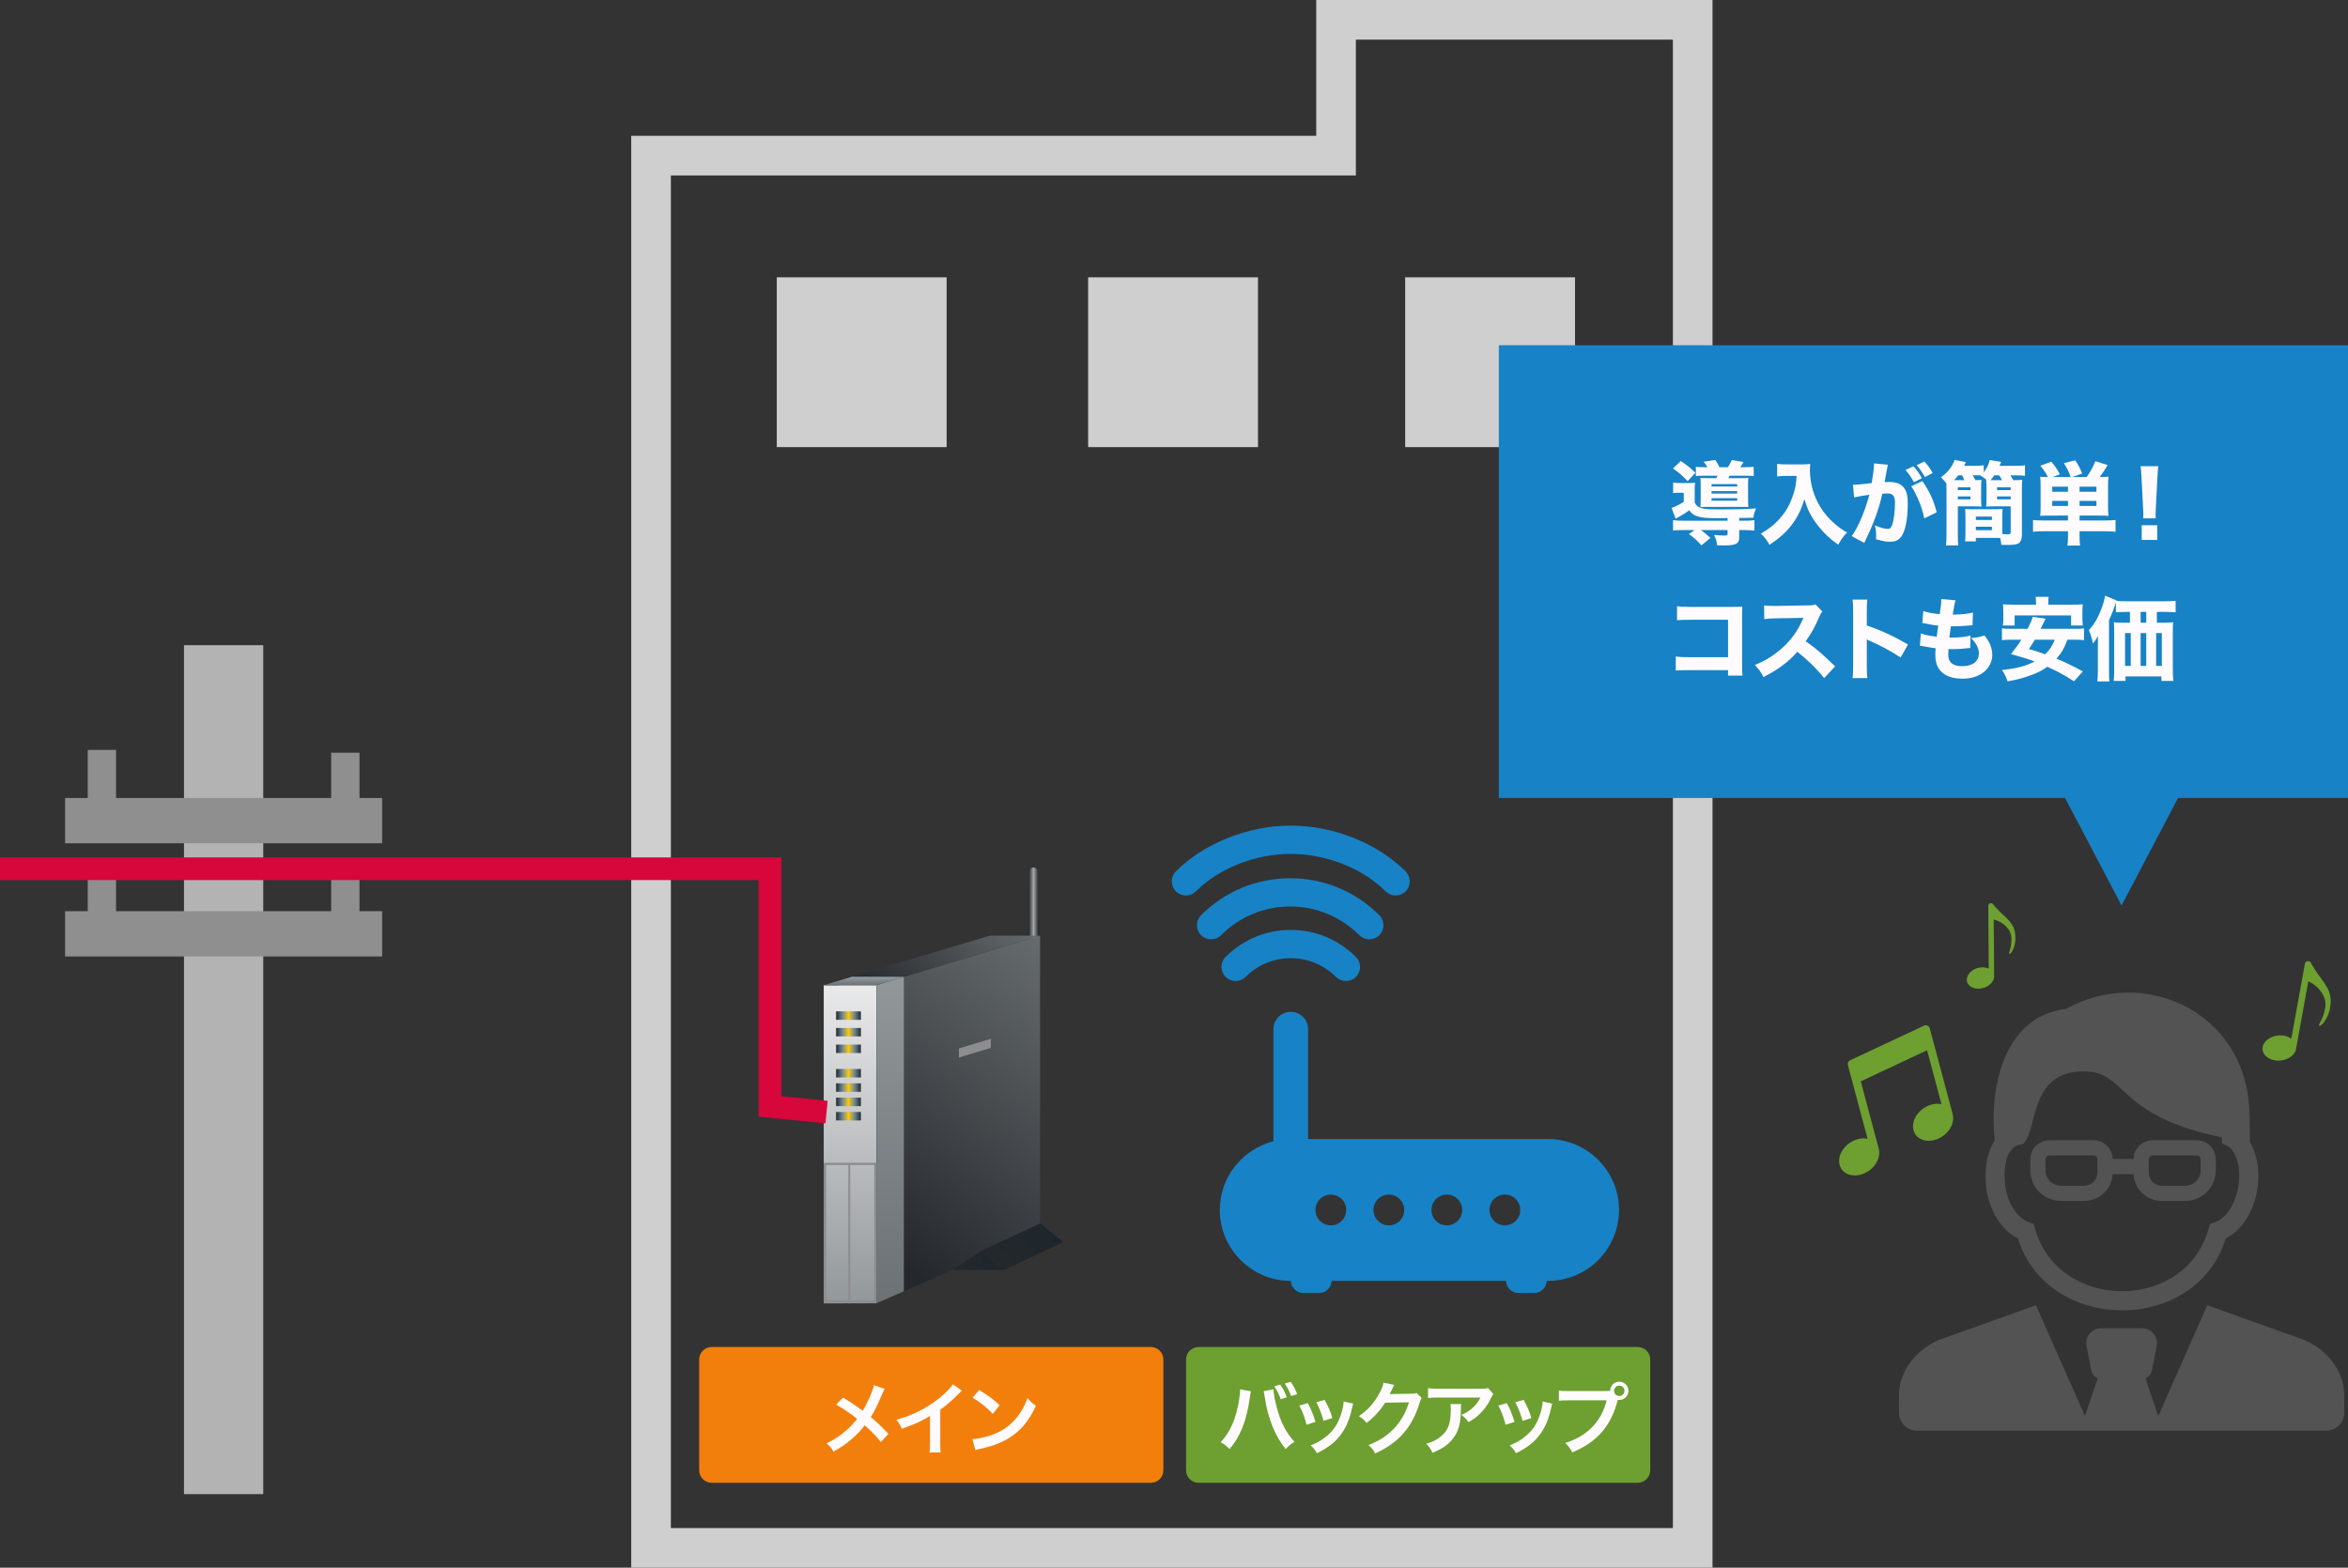 <?xml version="1.0" encoding="utf-8"?>
<!-- Generator: Adobe Illustrator 24.0.0, SVG Export Plug-In . SVG Version: 6.00 Build 0)  -->
<svg version="1.1" id="編集" xmlns="http://www.w3.org/2000/svg" xmlns:xlink="http://www.w3.org/1999/xlink" x="0px" y="0px"
	 viewBox="0 0 414.75 277" style="enable-background:new 0 0 414.75 277;" xml:space="preserve">
<rect x="0" y="0" width="414.75" height="277" fill="#333333" stroke="none"/>
<style type="text/css">
	.st0{fill:none;stroke:#B3B3B3;stroke-width:14;stroke-miterlimit:10;}
	.st1{fill:none;stroke:#8F8F8F;stroke-width:8;stroke-miterlimit:10;}
	.st2{fill:none;stroke:#8F8F8F;stroke-width:5;stroke-miterlimit:10;}
	.st3{fill:#CFCFCF;}
	.st4{fill:#6DA030;}
	.st5{fill:url(#SVGID_1_);}
	.st6{fill:url(#SVGID_2_);}
	.st7{fill:url(#SVGID_3_);}
	.st8{fill:url(#SVGID_4_);}
	.st9{clip-path:url(#SVGID_6_);fill:url(#SVGID_7_);}
	.st10{clip-path:url(#SVGID_6_);fill:url(#SVGID_8_);}
	.st11{fill:url(#SVGID_9_);}
	.st12{fill:url(#SVGID_10_);}
	.st13{fill:url(#SVGID_11_);}
	.st14{fill:url(#SVGID_12_);}
	.st15{fill:url(#SVGID_13_);}
	.st16{fill:url(#SVGID_14_);}
	.st17{fill:url(#SVGID_15_);}
	.st18{fill:#8C8D8D;}
	.st19{fill:url(#SVGID_16_);}
	.st20{fill:url(#SVGID_17_);}
	.st21{fill:none;stroke:#D7063B;stroke-width:4;stroke-miterlimit:10;}
	.st22{fill:#FFFBFF;}
	.st23{fill:#F27F0C;}
	.st24{fill-rule:evenodd;clip-rule:evenodd;fill:#535353;}
	.st25{fill:#1782C6;}
</style>
<g>
	<line class="st0" x1="39.5" y1="114" x2="39.5" y2="264"/>
	<line class="st1" x1="67.5" y1="145" x2="11.5" y2="145"/>
	<line class="st2" x1="18" y1="142.5" x2="18" y2="132.5"/>
	<line class="st2" x1="61" y1="143" x2="61" y2="133"/>
	<line class="st1" x1="67.5" y1="165" x2="11.5" y2="165"/>
	<line class="st2" x1="18" y1="162.5" x2="18" y2="152.5"/>
	<line class="st2" x1="61" y1="163" x2="61" y2="153"/>
</g>
<g>
	<g>
		<path class="st3" d="M295.5,7v35v228h-177V31H232.5h7v-7V7H295.5 M302.5,0h-70v24H111.5v253h191V42V0L302.5,0z"/>
	</g>
</g>
<g>
	<g>
		<rect x="137.21" y="49" class="st3" width="30" height="30"/>
	</g>
	<g>
		<rect x="192.21" y="49" class="st3" width="30" height="30"/>
	</g>
	<g>
		<rect x="248.21" y="49" class="st3" width="30" height="30"/>
	</g>
</g>
<path class="st4" d="M340.872,181.694c-0.055-0.209-0.2-0.382-0.395-0.472
	c-0.196-0.091-0.422-0.091-0.616,0.001l-13.054,6.119
	c-0.319,0.15-0.485,0.506-0.394,0.847l3.476,13.025
	c-0.913-0.191-1.994,0.001-2.975,0.611c-1.777,1.105-2.546,3.16-1.72,4.591
	c0.827,1.429,2.938,1.693,4.715,0.588c1.542-0.96,2.325-2.635,1.963-3.996
	l-0.092-0.352l-3.094-11.595l11.715-5.492l2.542,9.527
	c-0.912-0.19-1.994,0.001-2.975,0.611c-1.777,1.105-2.546,3.159-1.72,4.589
	c0.827,1.431,2.938,1.694,4.715,0.589c1.524-0.948,2.304-2.593,1.974-3.946
	l-0.09-0.353L340.872,181.694L340.872,181.694z"/>
<g>
	<path class="st4" d="M353.967,161.762c-1.227-1.117-1.77-1.806-1.887-1.962
		c-0.061-0.086-0.117-0.123-0.117-0.123c-0.079-0.059-0.176-0.095-0.283-0.094
		c-0.261,0.002-0.47,0.215-0.468,0.475l0.08,11.09
		c-0.544-0.259-1.262-0.315-1.986-0.102c-1.294,0.381-2.112,1.477-1.826,2.449
		c0.286,0.971,1.567,1.45,2.862,1.068c1.006-0.296,1.747-1.021,1.883-1.786
		c0.02-0.131,0.021-0.207,0.021-0.207l-0.073-10.097
		c0.372,0.093,1.091,0.323,1.727,0.829c1.231,0.978,1.403,1.876,1.409,2.625
		c0.007,1.045-0.205,1.701-0.332,2.092c-0.091,0.281-0.141,0.436-0.032,0.511
		c0.015,0.011,0.032,0.016,0.052,0.016c0.286-0.002,1.013-1.286,1.004-2.696
		C355.988,164.187,355.679,163.321,353.967,161.762z"/>
</g>
<g>
	<path class="st4" d="M410.038,172.936c-1.212-1.608-1.704-2.552-1.809-2.764
		c-0.053-0.116-0.111-0.173-0.111-0.173c-0.081-0.088-0.189-0.153-0.317-0.176
		c-0.311-0.057-0.609,0.15-0.665,0.461l-2.399,13.243
		c-0.59-0.431-1.435-0.659-2.345-0.568c-1.63,0.163-2.852,1.287-2.729,2.509
		c0.123,1.222,1.544,2.081,3.174,1.917c1.266-0.127,2.313-0.825,2.647-1.707
		c0.054-0.151,0.071-0.242,0.071-0.242l2.184-12.059
		c0.423,0.194,1.228,0.631,1.874,1.377c1.248,1.443,1.251,2.553,1.089,3.447
		c-0.226,1.249-0.626,1.982-0.866,2.42c-0.171,0.315-0.265,0.488-0.152,0.602
		c0.016,0.016,0.035,0.026,0.058,0.03c0.342,0.062,1.498-1.306,1.803-2.99
		C411.904,176.283,411.73,175.181,410.038,172.936z"/>
</g>
<g>
	
		<linearGradient id="SVGID_1_" gradientUnits="userSpaceOnUse" x1="181.6" y1="159.573" x2="183.553" y2="159.573">
		<stop  offset="0" style="stop-color:#191A1D"/>
		<stop  offset="0.5" style="stop-color:#A5A6A6"/>
		<stop  offset="1" style="stop-color:#191A1D"/>
	</linearGradient>
	<path class="st5" d="M183.553,165.867h-1.953l0.255-12.078c0,0,0.143-0.509,0.71-0.509
		c0.564,0,0.728,0.509,0.728,0.509L183.553,165.867z"/>
	<g>
		
			<linearGradient id="SVGID_2_" gradientUnits="userSpaceOnUse" x1="150.168" y1="230.307" x2="150.168" y2="174.057">
			<stop  offset="0" style="stop-color:#929799"/>
			<stop  offset="1" style="stop-color:#EAEAEB"/>
		</linearGradient>
		<polygon class="st6" points="154.832,230.281 145.504,230.307 145.504,174.072 154.832,174.057 		
			"/>
		
			<linearGradient id="SVGID_3_" gradientUnits="userSpaceOnUse" x1="151.442" y1="355.383" x2="215.007" y2="292.911" gradientTransform="matrix(1 -0.231 0 1 0 -102.956)">
			<stop  offset="0" style="stop-color:#24282C"/>
			<stop  offset="0.764" style="stop-color:#777C7F"/>
			<stop  offset="1" style="stop-color:#929799"/>
		</linearGradient>
		<polygon class="st7" points="154.832,230.281 154.832,174.057 183.716,165.307 183.716,217.576 		
			"/>
		
			<linearGradient id="SVGID_4_" gradientUnits="userSpaceOnUse" x1="157.144" y1="317.977" x2="185.253" y2="290.352" gradientTransform="matrix(1 -0.231 0 1 0 -102.956)">
			<stop  offset="0" style="stop-color:#24282C"/>
			<stop  offset="0.764" style="stop-color:#777C7F"/>
			<stop  offset="1" style="stop-color:#929799"/>
		</linearGradient>
		<polygon class="st8" points="154.832,174.057 145.504,174.072 174.831,165.328 183.68,165.322 		
			"/>
	</g>
	<g>
		<defs>
			<polygon id="SVGID_5_" points="183.668,165.322 174.831,165.328 145.504,174.072 
				154.832,174.057 154.832,230.281 183.716,217.576 183.716,165.307 			"/>
		</defs>
		<clipPath id="SVGID_6_">
			<use xlink:href="#SVGID_5_"  style="overflow:visible;"/>
		</clipPath>
		
			<linearGradient id="SVGID_7_" gradientUnits="userSpaceOnUse" x1="888.295" y1="230.307" x2="888.295" y2="172.601" gradientTransform="matrix(-0.794 0 0 1 862.995 0)">
			<stop  offset="0" style="stop-color:#6B7175"/>
			<stop  offset="1" style="stop-color:#929799"/>
		</linearGradient>
		<polygon class="st9" points="154.832,230.281 159.658,230.307 159.658,172.601 154.832,174.067 		"/>
		
			<linearGradient id="SVGID_8_" gradientUnits="userSpaceOnUse" x1="895.361" y1="174.067" x2="895.361" y2="172.577" gradientTransform="matrix(-0.794 0 0 1 862.995 0)">
			<stop  offset="0" style="stop-color:#6B7175"/>
			<stop  offset="1" style="stop-color:#959FA5"/>
		</linearGradient>
		<polygon class="st10" points="143.605,174.057 149.416,172.577 159.658,172.601 154.832,174.067 		
			"/>
	</g>
	<g>
		
			<linearGradient id="SVGID_9_" gradientUnits="userSpaceOnUse" x1="147.69" y1="179.448" x2="152.064" y2="179.448">
			<stop  offset="0" style="stop-color:#24282C"/>
			<stop  offset="0.25" style="stop-color:#6A8696"/>
			<stop  offset="0.397" style="stop-color:#BEAC46"/>
			<stop  offset="0.5" style="stop-color:#FBC80C"/>
			<stop  offset="0.647" style="stop-color:#A7A25C"/>
			<stop  offset="0.75" style="stop-color:#6A8696"/>
			<stop  offset="0.95" style="stop-color:#333B42"/>
			<stop  offset="1" style="stop-color:#24282C"/>
		</linearGradient>
		<rect x="147.69" y="178.7" class="st11" width="4.373" height="1.497"/>
		
			<linearGradient id="SVGID_10_" gradientUnits="userSpaceOnUse" x1="147.69" y1="182.382" x2="152.064" y2="182.382">
			<stop  offset="0" style="stop-color:#24282C"/>
			<stop  offset="0.25" style="stop-color:#6A8696"/>
			<stop  offset="0.397" style="stop-color:#BEAC46"/>
			<stop  offset="0.5" style="stop-color:#FBC80C"/>
			<stop  offset="0.647" style="stop-color:#A7A25C"/>
			<stop  offset="0.75" style="stop-color:#6A8696"/>
			<stop  offset="0.95" style="stop-color:#333B42"/>
			<stop  offset="1" style="stop-color:#24282C"/>
		</linearGradient>
		<rect x="147.69" y="181.636" class="st12" width="4.373" height="1.492"/>
		
			<linearGradient id="SVGID_11_" gradientUnits="userSpaceOnUse" x1="147.69" y1="185.317" x2="152.064" y2="185.317">
			<stop  offset="0" style="stop-color:#24282C"/>
			<stop  offset="0.25" style="stop-color:#6A8696"/>
			<stop  offset="0.397" style="stop-color:#BEAC46"/>
			<stop  offset="0.5" style="stop-color:#FBC80C"/>
			<stop  offset="0.647" style="stop-color:#A7A25C"/>
			<stop  offset="0.75" style="stop-color:#6A8696"/>
			<stop  offset="0.95" style="stop-color:#333B42"/>
			<stop  offset="1" style="stop-color:#24282C"/>
		</linearGradient>
		<rect x="147.69" y="184.57" class="st13" width="4.373" height="1.495"/>
		
			<linearGradient id="SVGID_12_" gradientUnits="userSpaceOnUse" x1="147.69" y1="189.632" x2="152.064" y2="189.632">
			<stop  offset="0" style="stop-color:#24282C"/>
			<stop  offset="0.25" style="stop-color:#6A8696"/>
			<stop  offset="0.397" style="stop-color:#BEAC46"/>
			<stop  offset="0.5" style="stop-color:#FBC80C"/>
			<stop  offset="0.647" style="stop-color:#A7A25C"/>
			<stop  offset="0.75" style="stop-color:#6A8696"/>
			<stop  offset="0.95" style="stop-color:#333B42"/>
			<stop  offset="1" style="stop-color:#24282C"/>
		</linearGradient>
		<rect x="147.69" y="188.884" class="st14" width="4.373" height="1.495"/>
		
			<linearGradient id="SVGID_13_" gradientUnits="userSpaceOnUse" x1="147.69" y1="192.166" x2="152.064" y2="192.166">
			<stop  offset="0" style="stop-color:#24282C"/>
			<stop  offset="0.25" style="stop-color:#6A8696"/>
			<stop  offset="0.397" style="stop-color:#BEAC46"/>
			<stop  offset="0.5" style="stop-color:#FBC80C"/>
			<stop  offset="0.647" style="stop-color:#A7A25C"/>
			<stop  offset="0.75" style="stop-color:#6A8696"/>
			<stop  offset="0.95" style="stop-color:#333B42"/>
			<stop  offset="1" style="stop-color:#24282C"/>
		</linearGradient>
		<rect x="147.69" y="191.419" class="st15" width="4.373" height="1.494"/>
		
			<linearGradient id="SVGID_14_" gradientUnits="userSpaceOnUse" x1="147.69" y1="194.696" x2="152.064" y2="194.696">
			<stop  offset="0" style="stop-color:#24282C"/>
			<stop  offset="0.25" style="stop-color:#6A8696"/>
			<stop  offset="0.397" style="stop-color:#BEAC46"/>
			<stop  offset="0.5" style="stop-color:#FBC80C"/>
			<stop  offset="0.647" style="stop-color:#A7A25C"/>
			<stop  offset="0.75" style="stop-color:#6A8696"/>
			<stop  offset="0.95" style="stop-color:#333B42"/>
			<stop  offset="1" style="stop-color:#24282C"/>
		</linearGradient>
		<rect x="147.69" y="193.947" class="st16" width="4.373" height="1.497"/>
		
			<linearGradient id="SVGID_15_" gradientUnits="userSpaceOnUse" x1="147.69" y1="197.229" x2="152.064" y2="197.229">
			<stop  offset="0" style="stop-color:#24282C"/>
			<stop  offset="0.25" style="stop-color:#6A8696"/>
			<stop  offset="0.397" style="stop-color:#BEAC46"/>
			<stop  offset="0.5" style="stop-color:#FBC80C"/>
			<stop  offset="0.647" style="stop-color:#A7A25C"/>
			<stop  offset="0.75" style="stop-color:#6A8696"/>
			<stop  offset="0.95" style="stop-color:#333B42"/>
			<stop  offset="1" style="stop-color:#24282C"/>
		</linearGradient>
		<rect x="147.69" y="196.483" class="st17" width="4.373" height="1.492"/>
	</g>
	<rect x="149.844" y="205.799" class="st18" width="0.343" height="24.508"/>
	
		<linearGradient id="SVGID_16_" gradientUnits="userSpaceOnUse" x1="168.228" y1="222.718" x2="177.417" y2="222.718">
		<stop  offset="0" style="stop-color:#24282C"/>
		<stop  offset="1" style="stop-color:#1E262C"/>
	</linearGradient>
	<polygon class="st19" points="168.228,224.389 177.417,224.389 173.314,221.048 	"/>
	
		<linearGradient id="SVGID_17_" gradientUnits="userSpaceOnUse" x1="-2190.939" y1="-804.241" x2="-2177.229" y2="-804.241" gradientTransform="matrix(0.743 -0.452 0.853 0.899 2489.14 -44.058)">
		<stop  offset="0" style="stop-color:#24282C"/>
		<stop  offset="1" style="stop-color:#1E262C"/>
	</linearGradient>
	<polygon class="st20" points="187.829,219.463 177.408,224.396 173.256,221.038 183.735,216.162 	
		"/>
	<path class="st18" d="M154.847,230.198h-9.344v-24.753h9.344V230.198z M145.922,229.787h8.513
		v-23.93h-8.513V229.787z"/>
	<polygon class="st18" points="175.019,185.157 169.378,186.858 169.378,185.248 175.019,183.543 	
		"/>
</g>
<polyline class="st21" points="0,153.5 136,153.5 136,195.5 146,196.5 "/>
<path class="st4" d="M289.271,262h-77.541c-1.231,0-2.229-0.998-2.229-2.229v-19.541
	c0-1.231,0.998-2.229,2.229-2.229h77.541c1.231,0,2.229,0.998,2.229,2.229v19.541
	C291.5,261.002,290.502,262,289.271,262z"/>
<g>
	<path class="st22" d="M220.962,245.828c-0.042,0.154-0.056,0.168-0.07,0.28
		l-0.028,0.238l-0.07,0.406l-0.041,0.336c-0.589,4.021-1.682,6.779-3.559,8.937
		c-0.658-0.63-0.924-0.84-1.597-1.204c0.841-0.841,1.415-1.695,2.003-2.983
		c0.603-1.303,1.093-3.04,1.316-4.805c0.084-0.574,0.127-1.051,0.127-1.359
		c0-0.042,0-0.111,0-0.195L220.962,245.828z M224.939,245.478
		c0.015,0.644,0.267,2.017,0.589,3.222c0.687,2.591,1.667,4.482,3.124,6.051
		c-0.715,0.448-1.009,0.687-1.541,1.289c-1.863-2.228-3.166-5.449-3.713-9.217
		c-0.084-0.575-0.125-0.799-0.195-1.009L224.939,245.478z M226.131,244.638
		c0.518,0.729,0.826,1.316,1.162,2.255l-1.064,0.336
		c-0.322-0.896-0.616-1.498-1.148-2.283L226.131,244.638z M228.063,246.669
		c-0.322-0.869-0.673-1.569-1.12-2.214l1.036-0.294
		c0.532,0.742,0.841,1.331,1.148,2.171L228.063,246.669z"/>
	<path class="st22" d="M230.998,247.915c0.589,1.079,0.869,1.751,1.373,3.32l-1.582,0.504
		c-0.365-1.415-0.645-2.157-1.275-3.39L230.998,247.915z M239.039,248.014
		c-0.084,0.21-0.112,0.28-0.196,0.714c-0.406,1.905-1.036,3.446-1.933,4.665
		c-1.037,1.414-2.199,2.325-4.273,3.376c-0.363-0.617-0.531-0.827-1.12-1.387
		c0.98-0.379,1.556-0.687,2.382-1.289c1.639-1.19,2.577-2.619,3.18-4.86
		c0.182-0.687,0.252-1.177,0.252-1.611L239.039,248.014z M233.982,247.341
		c0.742,1.387,1.008,2.003,1.358,3.222l-1.555,0.49
		c-0.267-1.064-0.687-2.143-1.274-3.291L233.982,247.341z"/>
	<path class="st22" d="M251.122,247.005c-0.14,0.21-0.196,0.336-0.351,0.841
		c-0.645,2.129-1.639,4.02-2.871,5.406c-1.289,1.471-2.83,2.563-4.986,3.559
		c-0.393-0.701-0.575-0.938-1.191-1.471c1.4-0.575,2.186-0.995,3.068-1.653
		c2.002-1.484,3.319-3.404,4.09-5.911l-4.217,0.07
		c-0.854,1.358-1.947,2.563-3.277,3.586c-0.42-0.574-0.631-0.757-1.359-1.205
		c1.598-1.093,2.605-2.213,3.629-4.062c0.434-0.798,0.658-1.345,0.714-1.849
		l1.919,0.378c-0.084,0.126-0.084,0.126-0.238,0.435
		c-0.041,0.07-0.041,0.07-0.182,0.393c-0.042,0.084-0.042,0.084-0.182,0.364
		c-0.084,0.195-0.084,0.195-0.225,0.447c0.182-0.014,0.406-0.027,0.672-0.027
		l3.068-0.042c0.546,0,0.7-0.028,1.022-0.141L251.122,247.005z"/>
	<path class="st22" d="M258.104,248.083c-0.042,0.267-0.042,0.28-0.056,1.135
		c-0.057,2.396-0.435,3.74-1.387,4.959c-0.841,1.078-1.863,1.793-3.614,2.521
		c-0.364-0.757-0.546-1.009-1.106-1.597c1.135-0.337,1.765-0.645,2.451-1.191
		c1.429-1.134,1.877-2.339,1.877-4.986c0-0.42-0.014-0.546-0.07-0.841H258.104z
		 M263.792,246.318c-0.196,0.238-0.196,0.252-0.561,0.98
		c-0.49,1.037-1.303,2.087-2.157,2.815c-0.561,0.49-1.022,0.799-1.681,1.163
		c-0.421-0.589-0.63-0.799-1.261-1.274c0.938-0.421,1.471-0.743,2.045-1.289
		c0.574-0.532,1.009-1.106,1.33-1.779h-7.354c-0.98,0-1.33,0.015-1.904,0.084
		v-1.751c0.531,0.084,0.966,0.112,1.933,0.112h7.312
		c0.841,0,0.967-0.014,1.359-0.126L263.792,246.318z"/>
	<path class="st22" d="M266.153,247.915c0.589,1.079,0.868,1.751,1.372,3.32l-1.582,0.504
		c-0.364-1.415-0.645-2.157-1.275-3.39L266.153,247.915z M274.193,248.014
		c-0.084,0.21-0.111,0.28-0.195,0.714c-0.406,1.905-1.037,3.446-1.934,4.665
		c-1.037,1.414-2.199,2.325-4.272,3.376c-0.364-0.617-0.532-0.827-1.12-1.387
		c0.98-0.379,1.555-0.687,2.381-1.289c1.639-1.19,2.578-2.619,3.18-4.86
		c0.182-0.687,0.252-1.177,0.252-1.611L274.193,248.014z M269.137,247.341
		c0.742,1.387,1.009,2.003,1.359,3.222l-1.555,0.49
		c-0.267-1.064-0.688-2.143-1.275-3.291L269.137,247.341z"/>
	<path class="st22" d="M283.587,245.786c0.42,0,0.588-0.014,0.826-0.028
		c0.015-0.91,0.714-1.624,1.61-1.624s1.625,0.728,1.625,1.61
		c0,0.896-0.729,1.625-1.625,1.625c-0.084,0-0.168-0.014-0.266-0.028
		c-1.135,4.581-3.613,7.438-8.041,9.287c-0.363-0.729-0.602-1.051-1.232-1.667
		c3.881-1.204,6.416-3.81,7.312-7.536h-6.668c-1.036,0-1.303,0.015-1.765,0.084
		v-1.82c0.505,0.084,0.841,0.098,1.793,0.098H283.587z M285.113,245.744
		c0,0.504,0.406,0.925,0.91,0.925c0.52,0,0.925-0.421,0.925-0.925
		s-0.405-0.91-0.925-0.91C285.52,244.834,285.113,245.24,285.113,245.744z"/>
</g>
<path class="st23" d="M203.271,262h-77.541c-1.231,0-2.229-0.998-2.229-2.229v-19.541
	c0-1.231,0.998-2.229,2.229-2.229h77.541c1.231,0,2.229,0.998,2.229,2.229v19.541
	C205.5,261.002,204.502,262,203.271,262z"/>
<g>
	<path class="st22" d="M156.274,245.408c-0.153,0.266-0.21,0.378-0.49,1.009
		c-0.882,2.087-1.429,3.151-1.976,3.964c1.178,0.994,1.906,1.681,3.124,2.97
		l-1.345,1.442c-0.729-0.952-1.568-1.821-2.844-2.955
		c-0.602,0.798-1.33,1.582-2.185,2.339c-1.009,0.883-1.905,1.513-3.334,2.312
		c-0.378-0.673-0.603-0.925-1.232-1.457c1.555-0.771,2.521-1.415,3.628-2.424
		c0.672-0.602,1.232-1.204,1.779-1.904c-1.121-0.925-2.466-1.835-3.713-2.521
		l1.232-1.232c1.023,0.602,1.625,0.994,2.312,1.484
		c1.05,0.757,1.05,0.757,1.162,0.826c0.896-1.471,1.793-3.502,1.975-4.51
		L156.274,245.408z"/>
	<path class="st22" d="M169.91,245.716c-0.237,0.211-0.308,0.267-0.518,0.49
		c-1.051,1.093-2.102,2.004-3.306,2.886v5.981c0,0.771,0.014,1.177,0.069,1.555
		h-1.961c0.07-0.406,0.084-0.687,0.084-1.513v-4.931
		c-1.639,0.98-2.423,1.345-5,2.27c-0.295-0.729-0.448-0.967-0.939-1.597
		c2.774-0.757,5.127-1.92,7.354-3.643c1.247-0.967,2.199-1.933,2.605-2.619
		L169.91,245.716z"/>
	<path class="st22" d="M171.767,254.289c1.205-0.07,2.872-0.477,4.146-1.037
		c1.751-0.756,3.054-1.835,4.16-3.432c0.616-0.896,1.009-1.667,1.429-2.802
		c0.547,0.659,0.771,0.869,1.484,1.373c-1.189,2.563-2.521,4.216-4.439,5.491
		c-1.43,0.952-3.166,1.639-5.338,2.101c-0.56,0.112-0.602,0.126-0.924,0.238
		L171.767,254.289z M172.957,245.59c1.668,1.037,2.535,1.682,3.614,2.704
		l-1.204,1.526c-1.121-1.19-2.27-2.115-3.572-2.844L172.957,245.59z"/>
</g>
<g>
	<path class="st24" d="M371.104,234.698c-0.812,0-1.469,0.359-1.939,0.881
		c-0.608,0.674-0.746,1.465-0.577,2.347l0.785,4.09
		c0.135,0.703,0.555,1.272,1.16,1.535l-2.241,6.66l-8.665-19.582l-17.246,6.171
		c-3.757,1.655-6.949,5.32-6.949,9.725v1.713v1.377
		c0,1.742,1.426,3.168,3.169,3.168h72.319c1.742,0,3.168-1.426,3.168-3.168v-1.377
		v-1.713c0-4.406-3.192-8.07-6.949-9.725l-17.246-6.171l-8.665,19.582
		l-2.241-6.66c0.605-0.263,1.024-0.832,1.159-1.535l0.785-4.09
		c0.169-0.882,0.031-1.672-0.576-2.347c-0.47-0.523-1.127-0.881-1.939-0.881
		H371.104L371.104,234.698z"/>
	<path class="st24" d="M373.162,204.777h3.713c0.012-0.904,0.385-1.724,0.978-2.317
		c0.656-0.656,1.538-0.988,2.451-0.988h7.624c0.924,0,1.813,0.313,2.484,0.983
		c0.666,0.665,0.988,1.551,0.988,2.472v1.762c0,1.469-0.518,2.869-1.573,3.925
		c-1.04,1.04-2.432,1.58-3.885,1.58h-4.03c-1.339,0-2.625-0.498-3.582-1.455
		c-0.849-0.849-1.395-2.004-1.452-3.281h-3.722
		c-0.057,1.277-0.601,2.432-1.45,3.281c-0.96,0.96-2.247,1.455-3.588,1.455
		h-4.006c-1.461,0-2.855-0.532-3.903-1.58c-1.049-1.049-1.573-2.446-1.573-3.909
		v-1.762c0-0.929,0.318-1.817,0.988-2.487c0.673-0.673,1.562-0.983,2.489-0.983
		h7.607c0.918,0,1.801,0.327,2.463,0.988
		C372.777,203.053,373.15,203.873,373.162,204.777L373.162,204.777z M359.235,216.266
		c0.163,0.583,0.32,1.17,0.518,1.743c4.59,13.273,24.969,13.61,29.938,0.428
		c0.271-0.719,0.469-1.457,0.68-2.195c0.529-0.173,1.079-0.319,1.565-0.596
		c1.567-0.893,2.588-2.84,3.083-4.487c0.747-2.48,0.807-5.643-0.623-7.804
		c-0.535-0.808-1.045-0.934-1.887-1.295c-0.022-0.37-0.042-0.74-0.064-1.11
		c-18.689-3.828-16.652-11.473-24.099-11.64
		c-9.874-0.221-8.32,9.837-10.867,12.725c-0.125,0.141-0.534,0.238-1.071,0.303
		c-2.15,0.951-2.382,3.871-2.308,5.922c0.09,2.535,0.987,5.279,2.96,6.937
		C357.714,215.746,358.44,215.987,359.235,216.266L359.235,216.266z M356.445,218.824
		c-0.562-0.28-1.08-0.637-1.56-1.04c-2.716-2.282-4.043-5.92-4.167-9.406
		c-0.082-2.28,0.323-4.911,1.629-6.865c-0.958-8.836,1.293-21.911,12.653-23.265
		c13.277-7.511,31.438,0.168,32.308,17.694c0.096,1.949,0.113,3.907,0.115,5.859
		c1.781,2.96,1.842,7.024,0.849,10.326c-0.813,2.706-2.532,5.395-5.115,6.695
		C387.893,235.88,361.638,235.638,356.445,218.824L356.445,218.824z M380.313,204.149
		h7.628c0.477,0,0.782,0.297,0.782,0.778v1.802c0,1.564-1.178,2.786-2.781,2.786
		h-4.032c-1.353,0-2.365-1.023-2.365-2.397v-2.201
		C379.546,204.468,379.805,204.149,380.313,204.149L380.313,204.149z M369.742,204.149
		h-7.653c-0.505,0-0.775,0.308-0.775,0.762v1.793c0,1.627,1.21,2.812,2.801,2.812
		h3.965c1.398,0,2.41-1.016,2.41-2.384v-2.212
		C370.49,204.483,370.246,204.148,369.742,204.149L369.742,204.149z"/>
</g>
<polygon class="st25" points="374.75,160 364.25,140 385.25,140 "/>
<rect x="264.75" y="61" class="st25" width="150" height="80"/>
<g>
	<path class="st22" d="M303.481,91.56c-2.161,0-2.993-0.08-3.874-0.416
		c-0.496-0.177-0.863-0.48-1.232-0.977c-0.56,0.432-1.248,0.864-2.385,1.488
		l-0.736-1.921c0.48-0.111,1.441-0.592,2.161-1.057v-1.616h-0.832
		c-0.4,0-0.624,0.016-1.04,0.064v-1.857c0.416,0.064,0.703,0.08,1.312,0.08
		h1.344c0.496,0,0.832-0.016,1.217-0.063c-0.048,0.384-0.064,0.672-0.064,1.521
		v1.984c0.272,0.561,0.576,0.816,1.186,0.992c0.56,0.177,1.312,0.225,3.248,0.225
		c2.962,0,4.914-0.048,6.419-0.176c-0.336,0.752-0.368,0.832-0.479,1.648
		c-0.609,0.016-0.929,0.032-2.514,0.048v0.48h0.672
		c0.977,0,1.489-0.017,2.018-0.097v1.841c-0.528-0.063-1.072-0.096-2.049-0.096
		h-0.641v1.28c0,1.137-0.561,1.44-2.705,1.44c-0.288,0-0.592,0-1.184-0.016
		c-0.113-0.784-0.225-1.185-0.561-1.841c0.607,0.064,1.328,0.112,1.776,0.112
		c0.513,0,0.624-0.064,0.624-0.353v-0.624h-4.722
		c0.656,0.48,1.072,0.816,1.696,1.393l-1.6,1.328
		c-0.721-0.848-1.312-1.376-2.209-2l0.992-0.721h-1.745
		c-0.977,0-1.489,0.032-2.049,0.096V91.912c0.528,0.064,1.024,0.097,2.001,0.097
		h7.635v-0.465L303.481,91.56z M296.887,81.46
		c1.185,0.801,1.617,1.137,2.594,2.081l-1.377,1.473
		c-0.864-0.929-1.488-1.473-2.577-2.241L296.887,81.46z M301.609,82.549
		c-0.225-0.385-0.4-0.624-0.689-0.961l2.065-0.319
		c0.272,0.384,0.576,0.912,0.753,1.28h1.488
		c0.32-0.48,0.464-0.769,0.672-1.265l2.081,0.353
		c-0.048,0.08-0.097,0.144-0.112,0.191c-0.336,0.528-0.336,0.528-0.48,0.721
		h0.785c0.8,0,1.232-0.017,1.6-0.064v1.633
		c-0.336-0.048-0.832-0.063-1.6-0.063h-2.657
		c-0.128,0.256-0.128,0.256-0.208,0.432h2.129c0.672,0,1.088-0.016,1.393-0.048
		c-0.032,0.384-0.049,0.641-0.049,1.185v2.753c0,0.561,0.017,0.912,0.049,1.217
		c-0.465-0.032-0.496-0.032-1.232-0.032h-5.779c-0.768,0-1.008,0-1.456,0.032
		c0.032-0.272,0.048-0.561,0.048-1.137v-2.85c0-0.527-0.016-0.896-0.048-1.168
		c0.32,0.032,0.816,0.048,1.505,0.048h1.312
		c0.08-0.176,0.111-0.24,0.208-0.432h-2.226c-0.752,0-1.248,0.016-1.6,0.063
		v-1.633c0.352,0.048,0.703,0.064,1.473,0.064H301.609z M302.329,85.958h4.53
		v-0.416h-4.53V85.958z M302.329,87.207h4.53v-0.433h-4.53V87.207z M302.329,88.471
		h4.53v-0.448h-4.53V88.471z"/>
	<path class="st22" d="M315.592,84.085c-0.496,0-1.057,0.032-1.681,0.097v-2.226
		c0.513,0.08,0.849,0.097,1.649,0.097H318.312c0.625,0,1.025-0.017,1.441-0.08
		c-0.032,0.416-0.049,0.672-0.049,1.008c0,2.386,0.641,4.674,1.873,6.659
		c0.688,1.104,1.473,2.017,2.609,2.993c0.736,0.624,1.137,0.912,2.081,1.457
		c-0.688,0.704-1.024,1.184-1.553,2.16c-1.489-1.04-2.497-1.984-3.585-3.377
		c-1.201-1.521-1.873-2.85-2.401-4.69c-0.608,2.001-1.249,3.281-2.321,4.658
		c-0.977,1.265-2.16,2.321-3.857,3.426c-0.416-0.801-0.848-1.361-1.504-1.969
		c1.504-0.929,2.129-1.409,2.929-2.241c1.393-1.44,2.177-2.77,2.817-4.77
		c0.352-1.089,0.48-1.81,0.56-3.202H315.592z"/>
	<path class="st22" d="M327.303,85.654c0.031,0,0.064,0,0.096,0
		c0.48,0,2.401-0.177,3.218-0.305c0.288-1.681,0.399-2.625,0.399-3.233
		c0-0.048,0-0.128-0.016-0.24l2.48,0.24c-0.047,0.16-0.079,0.288-0.111,0.465
		c-0.016,0.063-0.145,0.752-0.368,2.064c-0.063,0.336-0.063,0.353-0.112,0.544
		c0.385-0.016,0.608-0.031,0.849-0.031c1.136,0,1.969,0.304,2.497,0.928
		c0.544,0.656,0.752,1.44,0.752,2.945c0,2.865-0.48,5.09-1.297,5.971
		c-0.479,0.528-0.992,0.72-1.872,0.72c-0.688,0-1.36-0.128-2.449-0.448
		c0.032-0.352,0.032-0.479,0.032-0.72c0-0.561-0.048-0.961-0.208-1.713
		c0.816,0.353,1.745,0.608,2.272,0.608c0.4,0,0.641-0.256,0.832-0.896
		c0.24-0.769,0.433-2.433,0.433-3.649c0-0.769-0.112-1.185-0.399-1.44
		c-0.209-0.208-0.465-0.272-1.041-0.272c-0.271,0-0.448,0.017-0.801,0.048
		c-0.56,2.609-1.439,5.042-2.929,8.147c-0.144,0.305-0.16,0.336-0.256,0.544
		l-2.226-1.2c1.089-1.425,2.449-4.642,3.121-7.314
		c-1.136,0.16-2.225,0.352-2.688,0.479L327.303,85.654z M337.995,82.389
		c0.64,0.704,1.009,1.232,1.473,2.113l-1.393,0.704
		c-0.433-0.816-0.96-1.601-1.489-2.161L337.995,82.389z M339.563,84.998
		c1.249,1.776,1.969,3.361,2.545,5.521l-2.208,1.073
		c-0.273-1.329-0.593-2.321-1.186-3.618c-0.464-1.024-0.688-1.44-1.12-2.049
		L339.563,84.998z M339.916,81.54c0.576,0.608,1.057,1.265,1.473,2.033
		l-1.377,0.72c-0.464-0.832-0.896-1.456-1.457-2.097L339.916,81.54z"/>
	<path class="st22" d="M348.457,83.974c0.207,0.336,0.287,0.479,0.496,0.864
		c0.512-0.017,0.783-0.017,1.056-0.048c-0.048,0.432-0.063,0.72-0.063,1.36
		v2.017c0,0.624,0.016,0.929,0.063,1.345c-0.433-0.032-0.929-0.048-1.648-0.048
		h-2.529v4.978c0,1.024,0.017,1.488,0.08,1.921h-2.177
		c0.064-0.48,0.096-1.024,0.096-2.064v-7.668c0-0.447,0-0.72-0.016-1.2
		c-0.336-0.448-0.576-0.736-0.977-1.104c0.769-0.56,1.137-0.912,1.601-1.521
		c0.384-0.528,0.608-0.929,0.816-1.536l2.001,0.384
		c-0.191,0.4-0.191,0.4-0.32,0.641h1.921c0.753,0,1.185-0.017,1.553-0.08
		v1.232c0.56-0.721,0.864-1.345,1.056-2.161l2.033,0.336
		c-0.144,0.336-0.191,0.433-0.32,0.688h2.722c0.896,0,1.312-0.016,1.792-0.096
		v1.856c-0.479-0.064-0.943-0.08-1.68-0.08h-0.896
		c0.224,0.336,0.32,0.496,0.527,0.849c0.833,0,1.217-0.017,1.569-0.064
		c-0.048,0.513-0.063,1.041-0.063,1.856v7.876c0,0.752-0.209,1.265-0.625,1.521
		c-0.32,0.176-0.881,0.256-2.017,0.256c-0.448,0-0.608,0-0.993-0.032
		c-0.063-0.576-0.111-0.8-0.207-1.2c-0.289-0.016-0.641-0.016-1.025-0.016
		h-3.265v0.624h-1.905c0.049-0.416,0.064-0.816,0.064-1.409v-2.944
		c0-0.577-0.016-0.961-0.048-1.377c0.353,0.032,0.816,0.048,1.425,0.048h3.729
		c0.656,0,1.089-0.016,1.457-0.048c-0.031,0.368-0.048,0.784-0.048,1.377v2.4
		c0,0.288,0,0.416,0,0.656c0.416,0.032,0.688,0.048,0.929,0.048
		c0.464,0,0.544-0.063,0.544-0.399v-4.546h-2.705c-0.736,0-1.2,0.016-1.633,0.048
		c0.048-0.385,0.063-0.784,0.063-1.345v-2.017c0-0.576-0.016-0.977-0.063-1.36
		l0.097,0.016c-0.465-0.384-0.641-0.496-1.073-0.769l0.048-0.048
		c-0.256-0.016-0.4-0.016-0.592-0.016H348.457z M346.984,84.838
		c-0.145-0.336-0.24-0.561-0.4-0.864h-0.688
		c-0.288,0.368-0.448,0.576-0.721,0.864h0.192H346.984z M345.831,86.599h2.241
		v-0.496h-2.241V86.599z M345.831,88.231h2.241v-0.513h-2.241V88.231z M349.017,91.881
		h2.833v-0.608h-2.833V91.881z M349.017,93.673h2.833v-0.607h-2.833V93.673z
		 M353.643,84.838c-0.192-0.353-0.288-0.528-0.496-0.849H352.25
		c-0.256,0.384-0.4,0.576-0.625,0.849c0.385,0,0.449,0,0.721,0H353.643z
		 M352.762,86.599h2.401v-0.496h-2.401V86.599z M352.762,88.231h2.401v-0.513h-2.401
		V88.231z"/>
	<path class="st22" d="M362.135,91.096c-0.736,0-1.199,0.017-1.76,0.049
		c0.063-0.528,0.08-0.929,0.08-1.649v-3.521c0-0.815-0.017-1.296-0.08-1.744
		c0.4,0.048,0.848,0.063,1.36,0.063c-0.353-0.72-0.688-1.232-1.329-2
		l1.938-0.721c0.721,0.881,1.04,1.345,1.521,2.225l-1.265,0.496h3.153
		c-0.337-1.008-0.513-1.344-1.185-2.465l2.001-0.496
		c0.593,0.912,0.769,1.249,1.232,2.337l-1.793,0.624h2.577
		c0.641-0.896,1.168-1.84,1.537-2.801l2.176,0.688
		c-0.592,0.96-0.912,1.456-1.408,2.112c0.785-0.016,1.297-0.031,1.553-0.063
		c-0.064,0.416-0.08,0.88-0.08,1.744v3.49c0,0.784,0.016,1.185,0.08,1.681
		c-0.561-0.032-1.072-0.049-1.776-0.049h-3.329v0.865h4.529
		c0.864,0,1.361-0.032,1.824-0.08v2.08c-0.463-0.063-1.199-0.096-2.049-0.096
		h-4.305v0.849c0,0.832,0.016,1.136,0.096,1.681h-2.241
		c0.08-0.496,0.097-0.881,0.097-1.681V93.865h-4.162
		c-0.848,0-1.488,0.032-2.017,0.096V91.881c0.496,0.063,0.992,0.08,1.825,0.08
		h4.354v-0.865H362.135z M365.289,85.99h-2.785v0.896h2.785V85.99z M365.289,88.503
		h-2.785v0.896h2.785V88.503z M370.314,86.887V85.99h-2.977v0.896H370.314z
		 M370.314,89.399v-0.896h-2.977v0.896H370.314z"/>
	<path class="st22" d="M378.568,91.593c0.017-0.4,0.032-0.576,0.032-0.753
		c0-0.208,0-0.208-0.048-1.152l-0.271-5.266c-0.033-0.721-0.097-1.505-0.16-2.049
		h3.121c-0.064,0.464-0.129,1.216-0.16,2.049l-0.272,5.266
		c-0.048,0.977-0.048,0.977-0.048,1.169c0,0.176,0.016,0.336,0.031,0.736H378.568z
		 M378.312,95.402v-2.594h2.737v2.594H378.312z"/>
	<path class="st22" d="M298.439,118.409c-1.184,0-1.584,0.017-2.433,0.08v-2.497
		c0.816,0.112,1.136,0.128,2.481,0.128h6.754v-6.61h-6.53
		c-1.345,0-1.841,0.017-2.481,0.08v-2.48c0.656,0.096,1.201,0.128,2.514,0.128
		h7.027c0.863,0,1.568-0.017,2-0.048c-0.048,1.056-0.048,1.056-0.048,1.744v8.067
		c0,1.568,0,1.713,0.08,2.369h-2.562v-0.961H298.439z"/>
	<path class="st22" d="M322.219,119.818c-1.359-1.697-2.961-3.266-4.754-4.658
		c-1.424,1.696-3.537,3.281-5.97,4.466c-0.528-1.009-0.753-1.312-1.536-2.129
		c1.408-0.561,2.352-1.072,3.553-1.953c1.761-1.28,3.17-2.833,4.193-4.625
		c0.209-0.353,0.48-0.929,0.849-1.745l-4.674,0.08
		c-1.329,0.032-1.633,0.048-2.241,0.144l-0.031-2.433
		c0.512,0.08,0.96,0.096,1.952,0.096c0.063,0,0.192,0,0.304,0l5.459-0.096
		c0.881,0,0.96-0.016,1.344-0.192l1.232,1.281
		c-0.207,0.224-0.336,0.432-0.527,0.896c-0.769,1.793-1.488,3.09-2.417,4.354
		c2.064,1.473,2.465,1.824,5.202,4.434L322.219,119.818z"/>
	<path class="st22" d="M327.24,119.818c0.08-0.608,0.096-1.169,0.096-2.257v-9.477
		c0-1.136-0.016-1.584-0.096-2.145h2.609c-0.08,0.608-0.096,0.977-0.096,2.145
		v2.434c2.48,0.848,4.674,1.841,7.282,3.361l-1.312,2.305
		c-1.425-0.977-3.521-2.113-5.362-2.913c-0.304-0.128-0.367-0.16-0.607-0.288
		v4.609c0,1.024,0.031,1.617,0.096,2.226H327.24z"/>
	<path class="st22" d="M339.303,111.911c0.752,0.288,1.328,0.399,2.801,0.592
		c0.111-0.944,0.111-0.944,0.271-1.952c-0.768-0.08-1.056-0.129-2.256-0.385
		c-0.24-0.048-0.32-0.063-0.561-0.096l0.176-2.113
		c0.736,0.272,1.553,0.433,2.897,0.561c0.192-1.232,0.272-1.953,0.272-2.481
		v-0.191l2.528,0.224c-0.176,0.513-0.224,0.736-0.496,2.529
		c1.633-0.032,2.609-0.128,3.569-0.368l-0.08,2.241
		c-0.24,0.016-0.24,0.016-1.168,0.096c-1.024,0.08-1.248,0.096-2.417,0.096
		c-0.017,0-0.128,0-0.24,0c-0.112,0.769-0.16,1.089-0.272,1.969
		c0.256,0.017,0.448,0.017,0.561,0.017c1.265,0,2.32-0.112,3.186-0.353
		l-0.049,2.193c-0.176,0-0.207,0.016-0.512,0.048
		c-0.672,0.096-1.697,0.16-2.465,0.16c-0.176,0-0.305,0-0.864-0.017
		c-0.032,0.305-0.048,0.656-0.048,0.961c0,0.704,0.176,1.168,0.544,1.504
		c0.433,0.368,1.04,0.561,1.872,0.561c1.905,0,2.994-0.832,2.994-2.289
		c0-0.88-0.48-1.809-1.393-2.688c1.057-0.064,1.456-0.145,2.369-0.465
		c0.992,1.232,1.393,2.241,1.393,3.506c0,1.152-0.593,2.305-1.585,3.041
		c-0.96,0.736-2.209,1.104-3.714,1.104c-1.2,0-2.305-0.256-3.041-0.721
		c-1.168-0.72-1.713-1.792-1.713-3.409c0-0.399,0-0.56,0.049-1.248
		c-0.77-0.097-1.329-0.177-2.162-0.353c-0.176-0.032-0.336-0.063-0.623-0.096
		L339.303,111.911z"/>
	<path class="st22" d="M365.18,113.031c-0.561,1.537-1.01,2.305-1.922,3.346
		c1.729,0.736,2.77,1.232,4.658,2.257l-1.568,1.744
		c-1.729-1.12-2.945-1.776-4.706-2.561c-0.944,0.656-1.681,1.04-2.817,1.456
		c-1.393,0.513-2.449,0.801-4.209,1.121c-0.272-0.849-0.496-1.28-0.993-2.017
		c2.577-0.257,4.065-0.641,5.778-1.489c-1.232-0.48-1.984-0.704-4.193-1.312
		c0.928-1.152,1.28-1.648,1.841-2.545h-1.601c-0.816,0-1.361,0.032-1.825,0.08
		V111.03c0.48,0.064,0.833,0.08,1.825,0.08h2.705
		c0.496-0.96,0.768-1.584,0.912-2.112l2.273,0.319
		c-0.129,0.272-0.129,0.272-0.545,1.089c-0.048,0.096-0.048,0.112-0.336,0.704
		h5.858c1.009,0,1.376-0.016,1.809-0.08v2.081
		c-0.513-0.064-1.009-0.08-1.809-0.08H365.18z M359.641,106.629
		c0-0.48-0.016-0.801-0.064-1.169h2.289c-0.048,0.305-0.063,0.688-0.063,1.152
		v0.225h4.21c0.863,0,1.344-0.016,1.889-0.064
		c-0.049,0.4-0.064,0.816-0.064,1.232v1.312c0,0.448,0.032,0.833,0.08,1.201
		h-2.08v-1.777h-9.973v1.777h-2.081c0.063-0.336,0.08-0.688,0.08-1.201v-1.312
		c0-0.399-0.032-0.832-0.063-1.232c0.544,0.049,1.008,0.064,1.872,0.064h3.97
		V106.629z M359.433,113.031c-0.416,0.704-0.56,0.929-1.056,1.648
		c1.328,0.368,1.664,0.48,2.881,0.929c0.8-0.784,1.248-1.457,1.696-2.577
		H359.433z"/>
	<path class="st22" d="M375.736,108.117c-0.832,0-1.456,0.032-1.984,0.08v-1.744
		c-0.064,0.159-0.096,0.271-0.191,0.544c-0.32,1.008-0.369,1.104-1.025,2.577
		v8.963c0,0.929,0.016,1.425,0.064,1.857h-2.129
		c0.064-0.641,0.096-1.104,0.096-1.873v-4.466c0-0.512,0-0.849,0.032-1.665
		c-0.24,0.417-0.593,0.945-0.896,1.329c-0.208-0.944-0.368-1.505-0.72-2.385
		c0.943-1.009,1.664-2.273,2.272-3.922c0.337-0.929,0.48-1.473,0.576-2.161
		l2.049,0.849l-0.032,0.063c0.416,0.049,1.072,0.08,1.889,0.08h6.499
		c0.944,0,1.601-0.031,2.065-0.096v2.049c-0.449-0.048-1.169-0.08-2.002-0.08
		h-1.312v1.905h1.409c0.593,0,1.072-0.032,1.473-0.08
		c-0.048,0.512-0.063,0.896-0.063,1.568v6.675c0,0.88,0.031,1.456,0.096,2.129
		h-2.113v-0.801h-6.338v0.801h-2.082c0.049-0.528,0.08-1.217,0.08-1.793v-6.979
		c0-0.608-0.016-1.072-0.063-1.601c0.448,0.063,0.816,0.08,1.473,0.08h1.376
		v-1.905H375.736z M375.369,111.863v5.794h1.008v-5.794H375.369z M379.114,110.022
		v-1.905h-0.993v1.905H379.114z M379.114,117.657v-5.794h-0.993v5.794H379.114z
		 M381.867,117.657v-5.794h-1.008v5.794H381.867z"/>
</g>
<g>
	<path class="st25" d="M227.999,164.306c4.341,0,8.428,1.695,11.508,4.772
		c0.472,0.471,0.732,1.098,0.733,1.765c0,0.667-0.259,1.294-0.731,1.766
		c-0.472,0.472-1.099,0.732-1.767,0.732c-0.667,0-1.294-0.259-1.765-0.73
		c-2.137-2.135-4.971-3.31-7.978-3.31c-3.006,0-5.84,1.176-7.978,3.31
		c-0.472,0.471-1.099,0.731-1.765,0.731c-0.668,0-1.295-0.26-1.767-0.733
		c-0.973-0.974-0.972-2.558,0.002-3.532
		C219.572,166.001,223.658,164.306,227.999,164.306"/>
	<path class="st25" d="M227.899,155.179c5.94,0,11.532,2.319,15.745,6.531
		c0.472,0.471,0.732,1.098,0.732,1.765c0,0.667-0.26,1.294-0.732,1.767
		c-0.471,0.472-1.098,0.731-1.765,0.731c-0.667,0-1.294-0.26-1.766-0.732
		c-3.269-3.268-7.606-5.068-12.213-5.068c-4.607,0-8.945,1.8-12.214,5.068
		c-0.472,0.471-1.1,0.731-1.767,0.731c-0.667,0-1.295-0.26-1.766-0.731
		c-0.973-0.974-0.973-2.559,0.001-3.533
		C216.367,157.498,221.959,155.179,227.899,155.179"/>
	<path class="st25" d="M227.999,145.879c7.526,0,15.299,3.098,20.285,8.085
		c0.974,0.974,0.974,2.558,0,3.532c-0.472,0.472-1.099,0.732-1.766,0.732
		c-0.667,0-1.294-0.26-1.766-0.732c-4.085-4.084-10.505-6.621-16.753-6.621
		c-6.249,0-12.668,2.538-16.754,6.622c-0.472,0.471-1.099,0.731-1.767,0.731
		c-0.667,0-1.295-0.26-1.766-0.731c-0.973-0.974-0.973-2.559,0.001-3.533
		C212.702,148.977,220.475,145.879,227.999,145.879"/>
	<path class="st25" d="M273.449,201.26h-42.388v-19.418c0-1.691-1.371-3.062-3.062-3.062
		s-3.062,1.371-3.062,3.062v19.812c-5.432,1.371-9.471,6.286-9.471,12.139
		c0,6.91,5.622,12.532,12.533,12.532h0.025c0.035,1.183,1.007,2.141,2.198,2.141
		h2.784c1.191,0,2.163-0.958,2.198-2.141h30.826
		c0.035,1.183,1.007,2.141,2.198,2.141H271.011c1.191,0,2.163-0.958,2.198-2.141
		h0.24c6.911,0,12.533-5.622,12.533-12.532
		C285.982,206.882,280.36,201.26,273.449,201.26z M235.079,216.512
		c-1.501,0-2.719-1.218-2.719-2.718c0-1.502,1.218-2.72,2.719-2.72
		c1.501,0,2.719,1.218,2.719,2.72C237.798,215.294,236.581,216.512,235.079,216.512z
		 M245.325,216.512c-1.501,0-2.718-1.218-2.718-2.718
		c0-1.502,1.217-2.72,2.718-2.72c1.503,0,2.719,1.218,2.719,2.72
		C248.044,215.294,246.828,216.512,245.325,216.512z M255.572,216.512
		c-1.502,0-2.719-1.218-2.719-2.718c0-1.502,1.217-2.72,2.719-2.72
		c1.501,0,2.718,1.218,2.718,2.72C258.29,215.294,257.073,216.512,255.572,216.512z
		 M265.818,216.512c-1.501,0-2.719-1.218-2.719-2.718
		c0-1.502,1.218-2.72,2.719-2.72c1.501,0,2.719,1.218,2.719,2.72
		C268.537,215.294,267.319,216.512,265.818,216.512z"/>
</g>
</svg>
